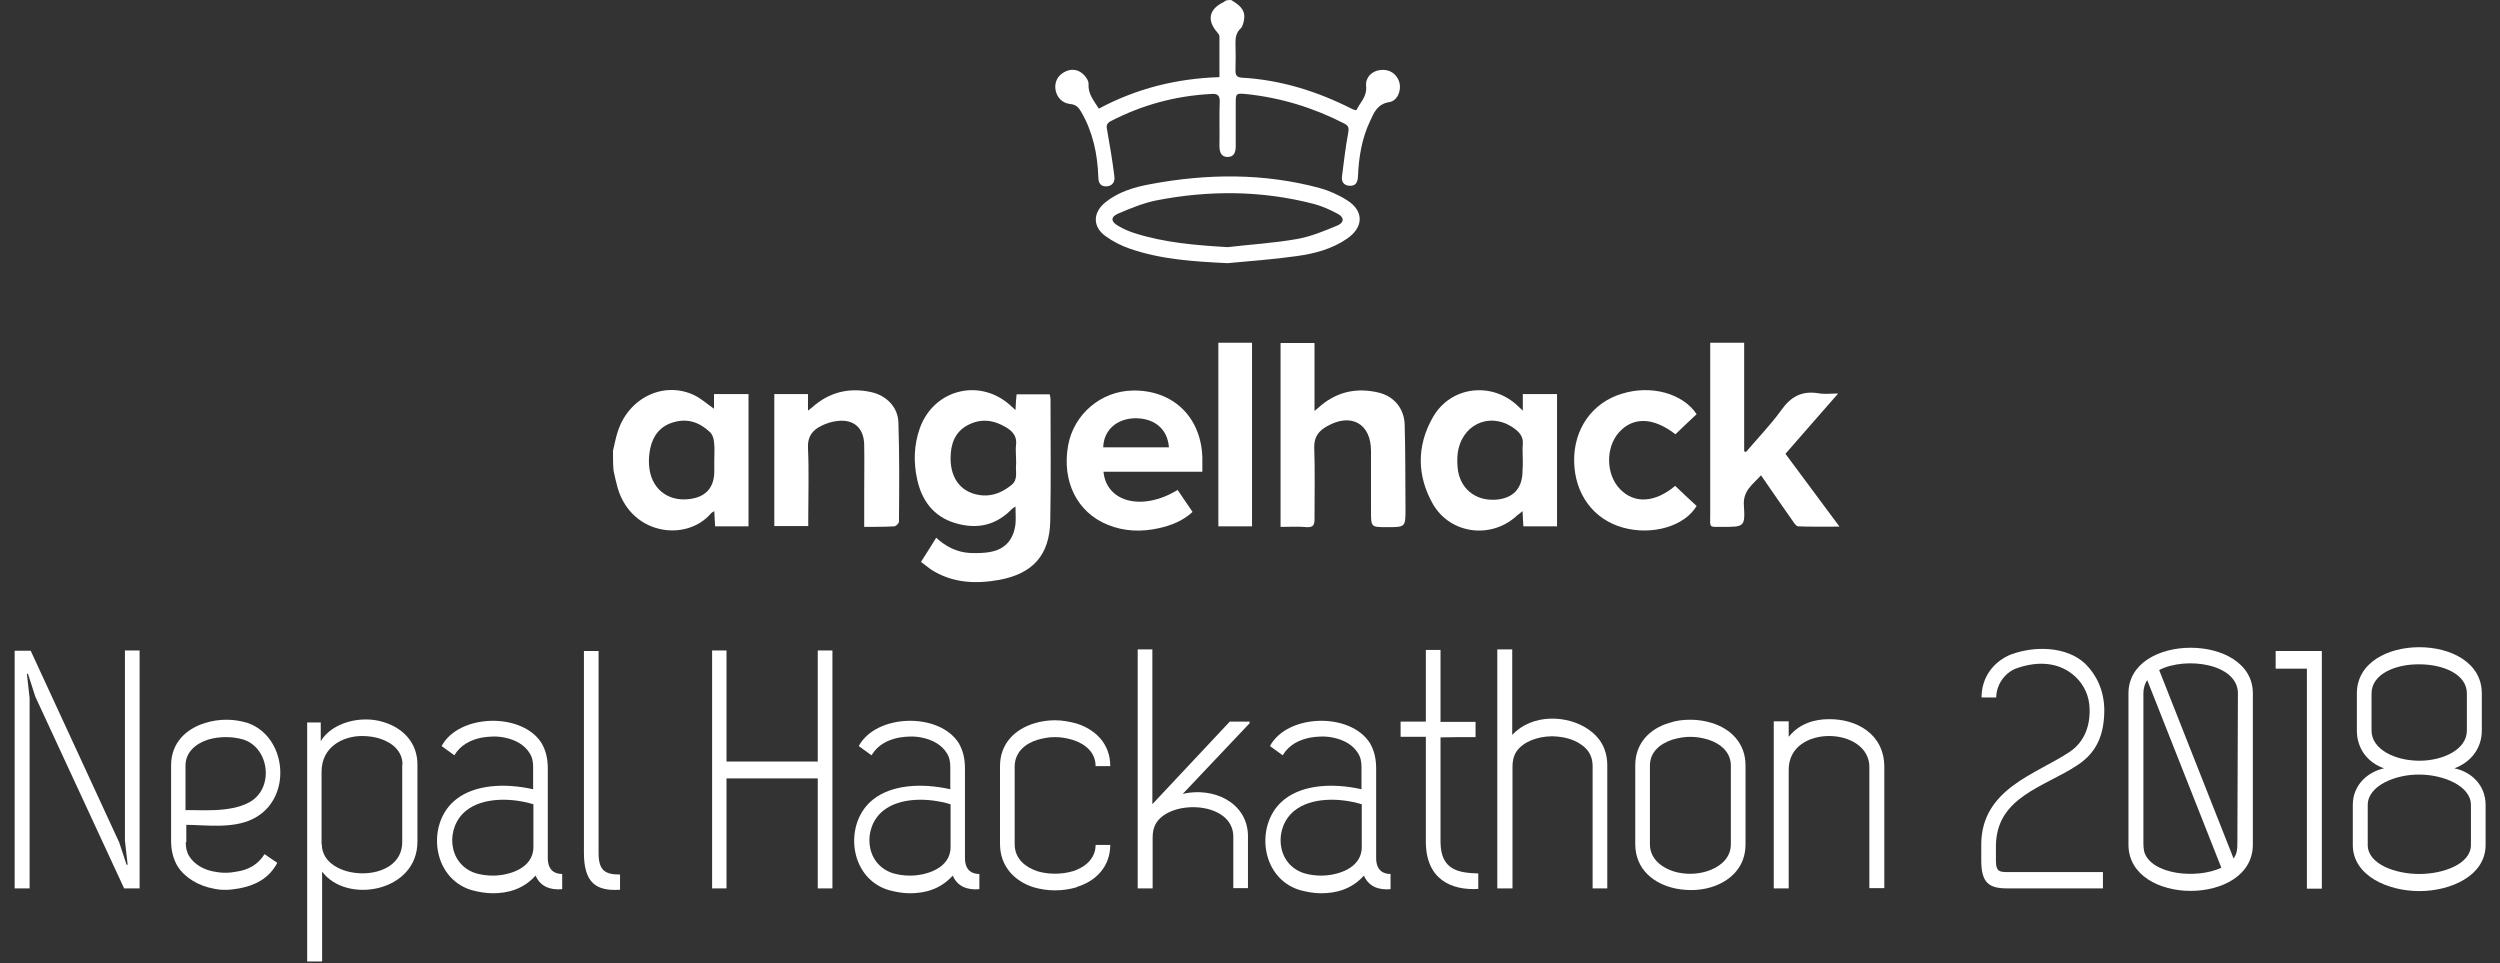 <?xml version="1.0" encoding="utf-8"?>
<!-- Generator: Adobe Illustrator 21.0.0, SVG Export Plug-In . SVG Version: 6.00 Build 0)  -->
<svg version="1.1" id="Layer_1" xmlns="http://www.w3.org/2000/svg" xmlns:xlink="http://www.w3.org/1999/xlink" x="0px" y="0px"
	 viewBox="0 0 920.5 354.6" style="enable-background:new 0 0 920.5 354.6;" xml:space="preserve">
<rect x="0" y="0" width="920.5" height="354.6" fill="#333333" stroke="none"/>
<style type="text/css">
	.st0{fill:#FFFFFF;}
</style>
<title>angle-hack</title>
<g id="OIk8vx_1_">
	<g>
		<g>
			<path class="st0" d="M225.7,166c0.6-2.4,1-4.9,1.8-7.2c4-12.4,17-18.6,28.1-13.3c2.5,1.2,4.7,3.2,7.3,5c0-1.7,0-3.4,0-5.4
				c4.4,0,8.4,0,12.7,0c0,16.2,0,32.3,0,48.7c-4.1,0-8.2,0-12.3,0c-0.1-1.9-0.2-3.6-0.3-5.6c-0.6,0.4-0.9,0.5-1.1,0.7
				c-9.2,11-30.6,8.1-34.9-10.9c-0.4-1.6-0.8-3.2-1.1-4.8C225.7,170.8,225.7,168.4,225.7,166z M263,169.6c0-2.3,0.2-4.6-0.1-6.9
				c-0.1-1.3-0.6-2.8-1.5-3.6c-3.8-3.6-8.3-5.2-13.5-3.6c-4.8,1.4-7.5,4.9-8.5,9.7c-0.4,2.1-0.6,4.2-0.4,6.3
				c0.6,8.1,6.5,13.1,14.4,12.3c6.3-0.6,9.6-4.1,9.6-10.3C263,172.2,263,170.9,263,169.6z"/>
			<path class="st0" d="M453.3,0c2.6,1.6,5.3,3.3,4.8,7c-0.2,1.2-0.5,2.7-1.3,3.5c-1.6,1.5-1.9,3.2-1.9,5.3c0.1,3.4,0.1,6.9,0,10.3
				c0,1.6,0.6,2.4,2.3,2.5c14.5,0.8,28,5.1,40.8,11.6c0.3,0.2,0.7,0.2,1.4,0.4c1.4-2.9,4-5,3.6-8.9c-0.3-3.1,2-5.5,5.1-5.9
				c3.5-0.5,6.3,1.4,7.2,4.7c0.7,2.9-0.8,6.7-3.8,7.1c-4.3,0.7-5.6,3.8-7,6.9c-3.1,6.5-4.2,13.4-4.5,20.5c-0.1,2.2-0.9,3.6-3.3,3.4
				c-1.9-0.2-2.8-1.5-2.6-3.3c0.7-5.4,1.3-10.8,2.3-16.1c0.3-1.7,0.3-2.6-1.4-3.5c-11.5-5.9-23.6-9.6-36.5-10.9
				c-3.3-0.3-3.5-0.1-3.5,3.2c0,5.3,0,10.6,0,15.9c0,2.2-0.5,4.1-3,4.1c-2.4,0-3-1.9-3-4.1c0.1-5.4-0.1-10.8,0.1-16.1
				c0.1-2.5-0.8-3.2-3.2-3c-13.1,0.7-25.3,4-36.9,10c-1.7,0.9-1.7,1.9-1.3,3.6c1,5.5,1.9,11.1,2.6,16.6c0.3,1.9-0.5,3.6-2.7,3.8
				c-2.5,0.2-3.2-1.4-3.2-3.5c-0.3-8.4-2-16.5-6.3-23.9c-0.9-1.6-1.9-2.7-4-2.9c-3.1-0.3-5.1-2.6-5.5-5.5c-0.3-2.6,0.8-4.8,3-6.1
				c2.3-1.4,4.9-1.4,7,0.4c1.1,0.9,2.3,2.6,2.2,3.9c-0.2,3.6,1.9,6,3.8,9c13.8-7.4,28.6-11.1,44.4-11.6c0-5.2,0-10.1,0-15
				c0-0.5-0.5-1.1-0.9-1.6c-3.8-4.4-2.9-8.5,2.4-11c0.2-0.1,0.4-0.3,0.7-0.5C451.8,0,452.6,0,453.3,0z"/>
			<path class="st0" d="M339.1,206.9c1.9-3,3.7-5.8,5.6-8.9c3.6,3.3,7.6,5.3,12.3,5.6c2.7,0.1,5.6,0.1,8.2-0.5
				c5.2-1.1,8.1-4.8,8.7-10.2c0.2-2,0-4,0-6.4c-0.6,0.4-1,0.6-1.3,0.9c-5.9,6.1-12.9,7.6-20.9,5.2c-8-2.4-12.3-8.3-14-16.1
				c-1.4-6.3-1.2-12.7,1-18.9c5.3-14.6,22.7-18.6,33.9-7.8c0.3,0.3,0.7,0.6,1.3,1.2c0.1-2.1,0.2-3.8,0.4-5.8c4.1,0,8.1,0,12.2,0
				c0.1,0.6,0.3,1.1,0.3,1.7c0,15,0.2,30-0.1,45.1c-0.3,12.4-6.4,19.2-18.7,21.5c-8.8,1.6-17.4,1.2-25.2-3.8
				C341.5,208.8,340.4,207.8,339.1,206.9z M374.1,168.6c0-1.6-0.2-3.2,0-4.7c0.4-3-1-4.9-3.4-6.4c-4.7-2.9-9.5-3.6-14.5-0.9
				c-4.8,2.6-6.2,7.2-6.2,12.2c0,7.9,4.4,13,11.7,13.6c4.1,0.3,7.6-1.3,10.7-3.8c2.5-2,1.5-4.8,1.7-7.2
				C374.2,170.4,374.1,169.5,374.1,168.6z"/>
			<path class="st0" d="M471.5,194c0-22.8,0-45.2,0-67.7c4.1,0,8.1,0,12.5,0c0,8.1,0,16.2,0,25c1.3-1,1.9-1.6,2.6-2.2
				c6.3-5.1,13.4-6.4,21.2-4.5c5.5,1.4,9.2,5.8,9.4,11.7c0.3,10.4,0.2,20.8,0.3,31.1c0,6.7,0,6.7-6.8,6.7c-5.9,0-5.9,0-5.9-5.9
				c0-7.4,0-14.8,0-22.2c0-10-7.3-14.1-16.1-9.1c-3.1,1.7-4.9,3.9-4.8,7.9c0.3,8.8,0.1,17.6,0.1,26.4c0,2.1-0.5,3-2.8,2.9
				C478.2,193.8,474.9,194,471.5,194z"/>
			<path class="st0" d="M560.7,151.2c0-2.5,0-4.2,0-6.1c4.3,0,8.3,0,12.6,0c0,16.1,0,32.3,0,48.7c-4.1,0-8.1,0-12.4,0
				c-0.1-1.8-0.2-3.5-0.3-5.6c-0.8,0.7-1.4,1.1-1.9,1.5c-9.4,8.9-24.6,7.1-31.1-4.1c-5.9-10.4-6-21.4-0.1-31.8
				c6.5-11.7,22-13.5,31.6-4.1C559.4,150,559.7,150.3,560.7,151.2z M560.7,169.6c0-2-0.2-4.1,0-6.1c0.2-2.4-0.9-4-2.7-5.4
				c-8.1-6.4-18.6-2.9-21,7.2c-0.5,2.2-0.5,4.6-0.3,6.9c0.7,7.5,6.3,12.2,13.8,11.8c6.6-0.4,10.1-4.1,10.1-10.7
				C560.7,172,560.7,170.8,560.7,169.6z"/>
			<path class="st0" d="M676.8,144.9c-6.8,7.7-13,14.9-19.4,22.2c6.5,8.8,13,17.5,19.9,26.8c-5.5,0-10.4,0.1-15.2-0.1
				c-0.7,0-1.4-1.1-1.9-1.8c-3.9-5.5-7.7-11.1-11.8-17c-3,3.4-6.7,5.6-6.3,11.1c0.5,7.9,0.1,7.9-7.9,7.9c-5.2,0-4.5,0.5-4.5-4.7
				c0-19.8,0-39.5,0-59.3c0-1.2,0-2.4,0-3.8c4.1,0,8.1,0,12.5,0c0,13.3,0,26.6,0,40c0.2,0.1,0.5,0.1,0.7,0.2
				c4.3-5.1,9-9.9,12.9-15.3c3.5-5,7.6-7.3,13.7-6.3C671.6,145.2,673.8,144.9,676.8,144.9z"/>
			<path class="st0" d="M433.6,180.4c1.8,2.7,3.6,5.3,5.5,8.1c-3.6,3.3-7.9,5-12.5,6c-6.4,1.4-12.7,1.2-18.8-1.3
				c-11.3-4.6-16.9-16.1-14.5-29.3c2.1-11.4,12.1-19.9,23.7-20.1c14.9-0.3,25.3,9.8,25.7,24.7c0,1.6,0,3.1,0,5.2
				c-6.2,0-12.3,0-18.3,0s-12,0-18.1,0C407.4,185,420.7,188.3,433.6,180.4z M430.4,164.7c-0.5-6.8-5.4-10.8-12.6-10.7
				c-6.7,0.2-11.4,4.4-11.6,10.7C414.2,164.7,422.2,164.7,430.4,164.7z"/>
			<path class="st0" d="M318.2,194c0-4.2,0-8,0-11.8c0-6.1,0.1-12.2,0-18.4c-0.1-6.1-3.7-9.5-9.8-8.8c-2.1,0.2-4.2,0.9-6,1.8
				c-3.3,1.6-5.1,4-4.9,8.1c0.4,8.5,0.1,17.1,0.1,25.6c0,1,0,2,0,3.2c-4.3,0-8.3,0-12.5,0c0-16.3,0-32.4,0-48.6c4.1,0,8.1,0,12.4,0
				c0,1.8,0,3.5,0,6.1c1.3-1,2-1.6,2.7-2.2c6.1-4.9,13.1-6.3,20.7-4.6c5.6,1.3,9.8,5.6,9.9,11.3c0.4,12.1,0.3,24.3,0.2,36.4
				c0,0.6-1.1,1.7-1.8,1.7C325.7,194,322.2,194,318.2,194z"/>
			<path class="st0" d="M452,96.9c-12.2-0.6-24.3-1.3-35.9-5.3c-3.2-1.1-6.4-2.7-9.1-4.7c-4.8-3.5-4.6-8.7,0-12.4
				c4.8-3.9,10.7-5.6,16.6-6.7c20.8-3.9,41.6-4.1,62.2,1.4c3.6,1,7.2,2.6,10.3,4.6c6.1,3.9,6,9.8,0,14c-5.6,3.9-12.1,5.6-18.7,6.5
				C469,95.5,460.4,96.1,452,96.9z M452,91c8.5-1,17.1-1.5,25.6-3c5.1-0.9,10.1-3,14.9-5c2.5-1.1,2.5-3,0-4.3
				c-2.8-1.5-5.7-2.8-8.7-3.6c-19.2-5-38.7-5.1-58.1-1.3c-4.8,1-9.5,2.9-14.1,4.9c-2.7,1.2-2.6,2.9,0,4.4c2,1.2,4.1,2.1,6.3,2.8
				C429,89.4,440.4,90.3,452,91z"/>
			<path class="st0" d="M624.7,152.5c-2.6,2.4-5.2,4.9-7.8,7.4c-8.1-6.3-15.6-6.5-20.8-0.7c-5,5.6-4.8,15.6,0.4,20.9
				c5.3,5.5,12.9,5,20.3-1.2c2.6,2.5,5.2,4.9,7.9,7.4c-4.5,7.5-16.3,10.9-27,8c-11-3-17.9-12.4-18.1-24.4
				c-0.2-11.9,6.6-21.6,17.5-24.9C607.8,141.6,619.6,144.8,624.7,152.5z"/>
			<path class="st0" d="M448.6,126.2c4.1,0,8.2,0,12.4,0c0,22.5,0,44.9,0,67.6c-4.1,0-8.1,0-12.4,0
				C448.6,171.2,448.6,148.8,448.6,126.2z"/>
		</g>
	</g>
</g>
<g>
	<path class="st0" d="M51.4,327.1c-2,0-3.8,0-5.7,0L13,256.5l-2.7-8.4H9.9l1,8.9v70.1H5.4v-87.5c2,0,3.9,0,5.9,0l32.6,70.6l2.7,8.2
		H47l-1-8.9v-70h5.4V327.1z"/>
	<path class="st0" d="M68.4,310.1c0,2,0.3,3.6,1.3,5.2c1.8,2.9,5.2,4.9,9,5.6c2.9,0.6,5.6,0.6,8.6,0c4-0.6,7.7-2.5,10.1-6.4l4.7,3.2
		c-3.1,5.9-8.5,8.4-14,9.4c-3.3,0.6-6.2,0.8-9.4,0.1c-5.5-1-10.5-3.9-13.3-8.2c-1.7-2.9-2.4-6-2.4-9.5v-27.7
		c0-8.2,5.4-13.4,12.5-15.6c5.1-1.6,10.6-1.6,15.7,0c14.1,4.9,16.5,26.5,3.4,34.5c-7.6,4.8-18.8,3-26,3V310.1z M68.4,298.3
		c4.7-0.2,16.2,1.1,23.4-2.9c9.2-5,7.5-20-2.2-23.1c-4.1-1.2-8.8-1.2-12.9,0c-4.7,1.5-8.4,4.7-8.4,9.6V298.3z"/>
	<path class="st0" d="M113.1,354c0-29.4,0-58.6,0-88h5v6.9c4.3-7.1,15.2-9.6,23.2-7c6.9,2.1,12.4,7.4,12.4,15.6v28.4
		c0,18.6-26.2,23.1-35.1,11V354H113.1z M118.5,310.9c0,13.7,29.6,15,29.6-0.8v-28.6h0.1c0-4.9-3.7-8.1-8.5-9.6
		c-2-0.6-4.2-0.9-6.4-0.9c-6.8,0-14.9,3.8-14.9,13.2V310.9z"/>
	<path class="st0" d="M196.3,282.4c0-1.9-0.3-3.6-1.3-5.1c-1.8-3-5.2-4.9-9.1-5.7c-2.9-0.6-5.5-0.5-8.6,0c-3.9,0.8-7.7,2.6-10,6.5
		l-4.7-3.4c6.4-11.9,29.6-12.5,36.8-1.1c1.7,2.9,2.3,6,2.3,9.4v32.9c0,4.6,2.6,5.9,5.3,5.9v5.6c-4.6,0.4-8.1-1.1-9.8-5
		c-4.7,5.2-10.5,6.5-15.8,6.5c-2.6,0-5.3-0.5-7.9-1.2c-14.8-4.6-16.5-25.1-5.4-33.5c6.7-5.2,17.5-6,28.2-3.6V282.4z M196.3,296.1
		c-8-2.4-18.5-2.6-24.7,2.4c-7.6,6.1-6.9,19.6,3.5,23c2,0.6,4.1,0.9,6.4,0.9c5.6,0,14.9-2.5,14.9-10.5V296.1z"/>
	<path class="st0" d="M228.3,327.6c-8.9,0.6-13.3-2.6-13.3-13.7v-74.2h5.4V314c0,6.5,2.3,8,7.9,8V327.6z"/>
	<path class="st0" d="M267.5,286.6c0,12.9,0,27.6,0,40.5h-5.3v-87.6h5.3v40.9h33.6v-40.9h5.4v87.6h-5.4v-40.5H267.5z"/>
	<path class="st0" d="M349.9,282.4c0-1.9-0.3-3.6-1.3-5.1c-1.8-3-5.2-4.9-9.1-5.7c-2.9-0.6-5.5-0.5-8.6,0c-3.9,0.8-7.7,2.6-10,6.5
		l-4.7-3.4c6.4-11.9,29.6-12.5,36.8-1.1c1.7,2.9,2.3,6,2.3,9.4v32.9c0,4.6,2.6,5.9,5.3,5.9v5.6c-4.6,0.4-8.1-1.1-9.8-5
		c-4.7,5.2-10.5,6.5-15.8,6.5c-2.6,0-5.3-0.5-7.9-1.2c-14.8-4.6-16.5-25.1-5.4-33.5c6.7-5.2,17.5-6,28.2-3.6V282.4z M349.9,296.1
		c-8-2.4-18.5-2.6-24.7,2.4c-7.6,6.1-6.9,19.6,3.5,23c2,0.6,4.1,0.9,6.4,0.9c5.6,0,14.9-2.5,14.9-10.5V296.1z"/>
	<path class="st0" d="M408.8,311c0,8.2-5.4,13.5-12.4,15.6v0.1c-5.1,1.5-10.7,1.5-15.8,0c-6.7-2.1-12.4-7.4-12.4-16v-28.6
		c0-8.5,5.7-13.6,12.4-15.7c2.5-0.8,5.2-1.2,7.9-1.2c2.6,0,5.3,0.5,7.9,1.2c6.9,2.2,12.4,7.4,12.4,15.7h-5.4c0-5-3.7-8.2-8.5-9.7
		c-2-0.6-4.2-1-6.4-1c-2.3,0-4.4,0.4-6.5,1c-4,1.2-8.4,4.2-8.4,9.9v28.5c0,5.6,4.2,8.6,8.4,10c4,1.2,8.9,1.2,12.9,0h0.1
		c4.7-1.5,8.4-4.8,8.4-9.7H408.8z"/>
	<path class="st0" d="M418.9,327.1c0-29.4,0-58.7,0-88h5.4v57l28.5-30.4h7.3v0.6l-24.6,26c11.1-2.6,23.6,3,24,15.1
		c0,0.5,0,0.4,0,0.5v19.1h-5.4V308c0-0.4,0-0.1,0-0.2c-0.3-12.6-22.6-13.6-28.3-4.9c-1.1,1.8-1.4,3.5-1.4,5.6v18.6H418.9z"/>
	<path class="st0" d="M501.3,282.4c0-1.9-0.3-3.6-1.3-5.1c-1.8-3-5.2-4.9-9.1-5.7c-2.9-0.6-5.5-0.5-8.6,0c-3.9,0.8-7.7,2.6-10,6.5
		l-4.7-3.4c6.4-11.9,29.6-12.5,36.8-1.1c1.7,2.9,2.3,6,2.3,9.4v32.9c0,4.6,2.6,5.9,5.3,5.9v5.6c-4.6,0.4-8.1-1.1-9.8-5
		c-4.7,5.2-10.5,6.5-15.8,6.5c-2.6,0-5.3-0.5-7.9-1.2c-14.8-4.6-16.5-25.1-5.4-33.5c6.7-5.2,17.5-6,28.2-3.6V282.4z M501.3,296.1
		c-8-2.4-18.5-2.6-24.7,2.4c-7.6,6.1-6.9,19.6,3.5,23c2,0.6,4.1,0.9,6.4,0.9c5.6,0,14.9-2.5,14.9-10.5V296.1z"/>
	<path class="st0" d="M530.4,239.4v26.4h12.9v5.6c-4.3,0-8.6,0-12.9,0.1v38.4c0,10.5,6.7,11.5,13.9,11.7v5.7
		c-9.9,0.6-19.3-3.5-19.3-17.4v-38.6h-9.3v-5.6h9.3v-26.4H530.4z"/>
	<path class="st0" d="M551.3,327.1v-88h5.5v31.5c7.3-7.9,20.4-7.4,28.1-2c4.1,2.8,6.8,7,6.9,12.9c0,0.4,0,0.4,0,0.4v45.2h-5.4v-45.2
		c0-0.2,0,0,0-0.2c-0.1-3.4-1.7-5.9-4.3-7.6c-2.8-2-6.6-2.9-10.5-3h-0.3c-5.3,0.1-10.5,2-13,5.7c-1.1,1.8-1.4,3.6-1.4,5.6v44.7
		H551.3z"/>
	<path class="st0" d="M642.7,310.9c0,7.7-4.7,12.7-11,15.2c-4.7,1.8-9.7,2-14.5,1.1c-8.1-1.6-15.1-7-15.1-16.4v-29
		c0-8.2,5.4-13.5,12.4-15.6c2.6-0.9,5.2-1.2,7.9-1.2c2.7,0,5.4,0.4,7.9,1.2c6.9,2.1,12.4,7.4,12.4,15.6V310.9z M637.3,310.9v-29
		c0-4.9-3.7-8.1-8.4-9.6c-2.1-0.6-4.2-1-6.5-1c-2.3,0-4.4,0.4-6.5,1c-4.7,1.5-8.4,4.6-8.4,9.6v29c0,5.6,4.9,9.2,10.5,10.4
		c4,0.8,8.1,0.5,11.9-1C634.1,318.6,637.3,315.4,637.3,310.9z"/>
	<path class="st0" d="M688.3,327.1v-44.7c0-7.4-7.4-11.4-14.8-11.4s-14.9,3.9-14.9,12.4v43.7h-5.5v-61.5h5.5v5.7
		c4-5,9.7-6.5,14.8-6.5c10.1-0.1,20.4,5.4,20.4,17.6v44.6H688.3z"/>
	<path class="st0" d="M734.9,316.9c0,3.9,1.2,4.2,4.2,4.2h35.2v6H739c-6.5,0-9.5-1.9-9.5-10.2V311c0-20.7,20.5-26,32.6-34.2
		c4.8-3.2,7.4-8.6,7.3-15.4c0-5.1-2.1-9.2-5.1-12.1c-6.1-5.8-14.2-5.8-21.3-3.4c-4.1,1.2-7.9,5.5-8,10.9h-5.4
		c0-7.7,4.7-13.4,11-15.9h0.1c8.4-3.1,20.2-3,27.1,3.5c4.1,4.1,6.9,9.7,7,16.9c0,9.4-2.9,15.9-10,20.5c-12.1,8-29.6,11.6-29.9,29.4
		V316.9z"/>
	<path class="st0" d="M783.7,255.3c0-22.4,45.8-22.4,45.8,0V311c0,22.7-45.8,22.7-45.8,0V255.3z M790.6,250.4
		c-0.9,1.4-1.4,3-1.4,4.9v55.2c0,1.5,0.2,2.6,0.3,3.1c2.5,8.4,19.2,10.2,28.4,5.9L790.6,250.4z M824,255.3c0-10.9-19-13.7-29-8.6
		l27.4,69.4c1.2-1.7,1.4-3.2,1.4-5.5L824,255.3z"/>
	<path class="st0" d="M854.9,239.7v87.5h-5.5v-81h-11.5v-6.5H854.9z"/>
	<path class="st0" d="M913.8,269c0,6.6-4.1,11.7-10.1,13.9c6,1.2,11.5,6,11.5,13.5c0,4.4,0,10.4,0,14.7c0,11.4-12.9,17-24.4,17
		s-24.5-5.6-24.5-17c0-4.4,0-10.4,0-14.7c0-7.5,5.6-12.2,11.5-13.5c-6-2.1-10-7.2-10-13.9c0-4.5,0-9.4,0-13.7c0-11.4,11.5-17,23-17
		s23,5.6,23,17C913.8,259.7,913.8,264.5,913.8,269z M871.8,296.4c0,4.4,0,10.4,0,14.7c0,7.1,10.2,10.7,19,10.7c8.7,0,19-3.6,19-10.7
		c0-4.4,0-10.4,0-14.7c0-7.1-10.3-11.2-19-11.2C882,285.1,871.8,289.3,871.8,296.4z M873.2,255.3c0,4.4,0,9.2,0,13.7
		c0,7,8.8,11.1,17.6,11.1c8.7,0,17.5-4.1,17.5-11.1c0-4.5,0-9.4,0-13.7c0-7.1-8.8-10.7-17.5-10.7C882,244.5,873.2,248.2,873.2,255.3
		z"/>
</g>
</svg>
